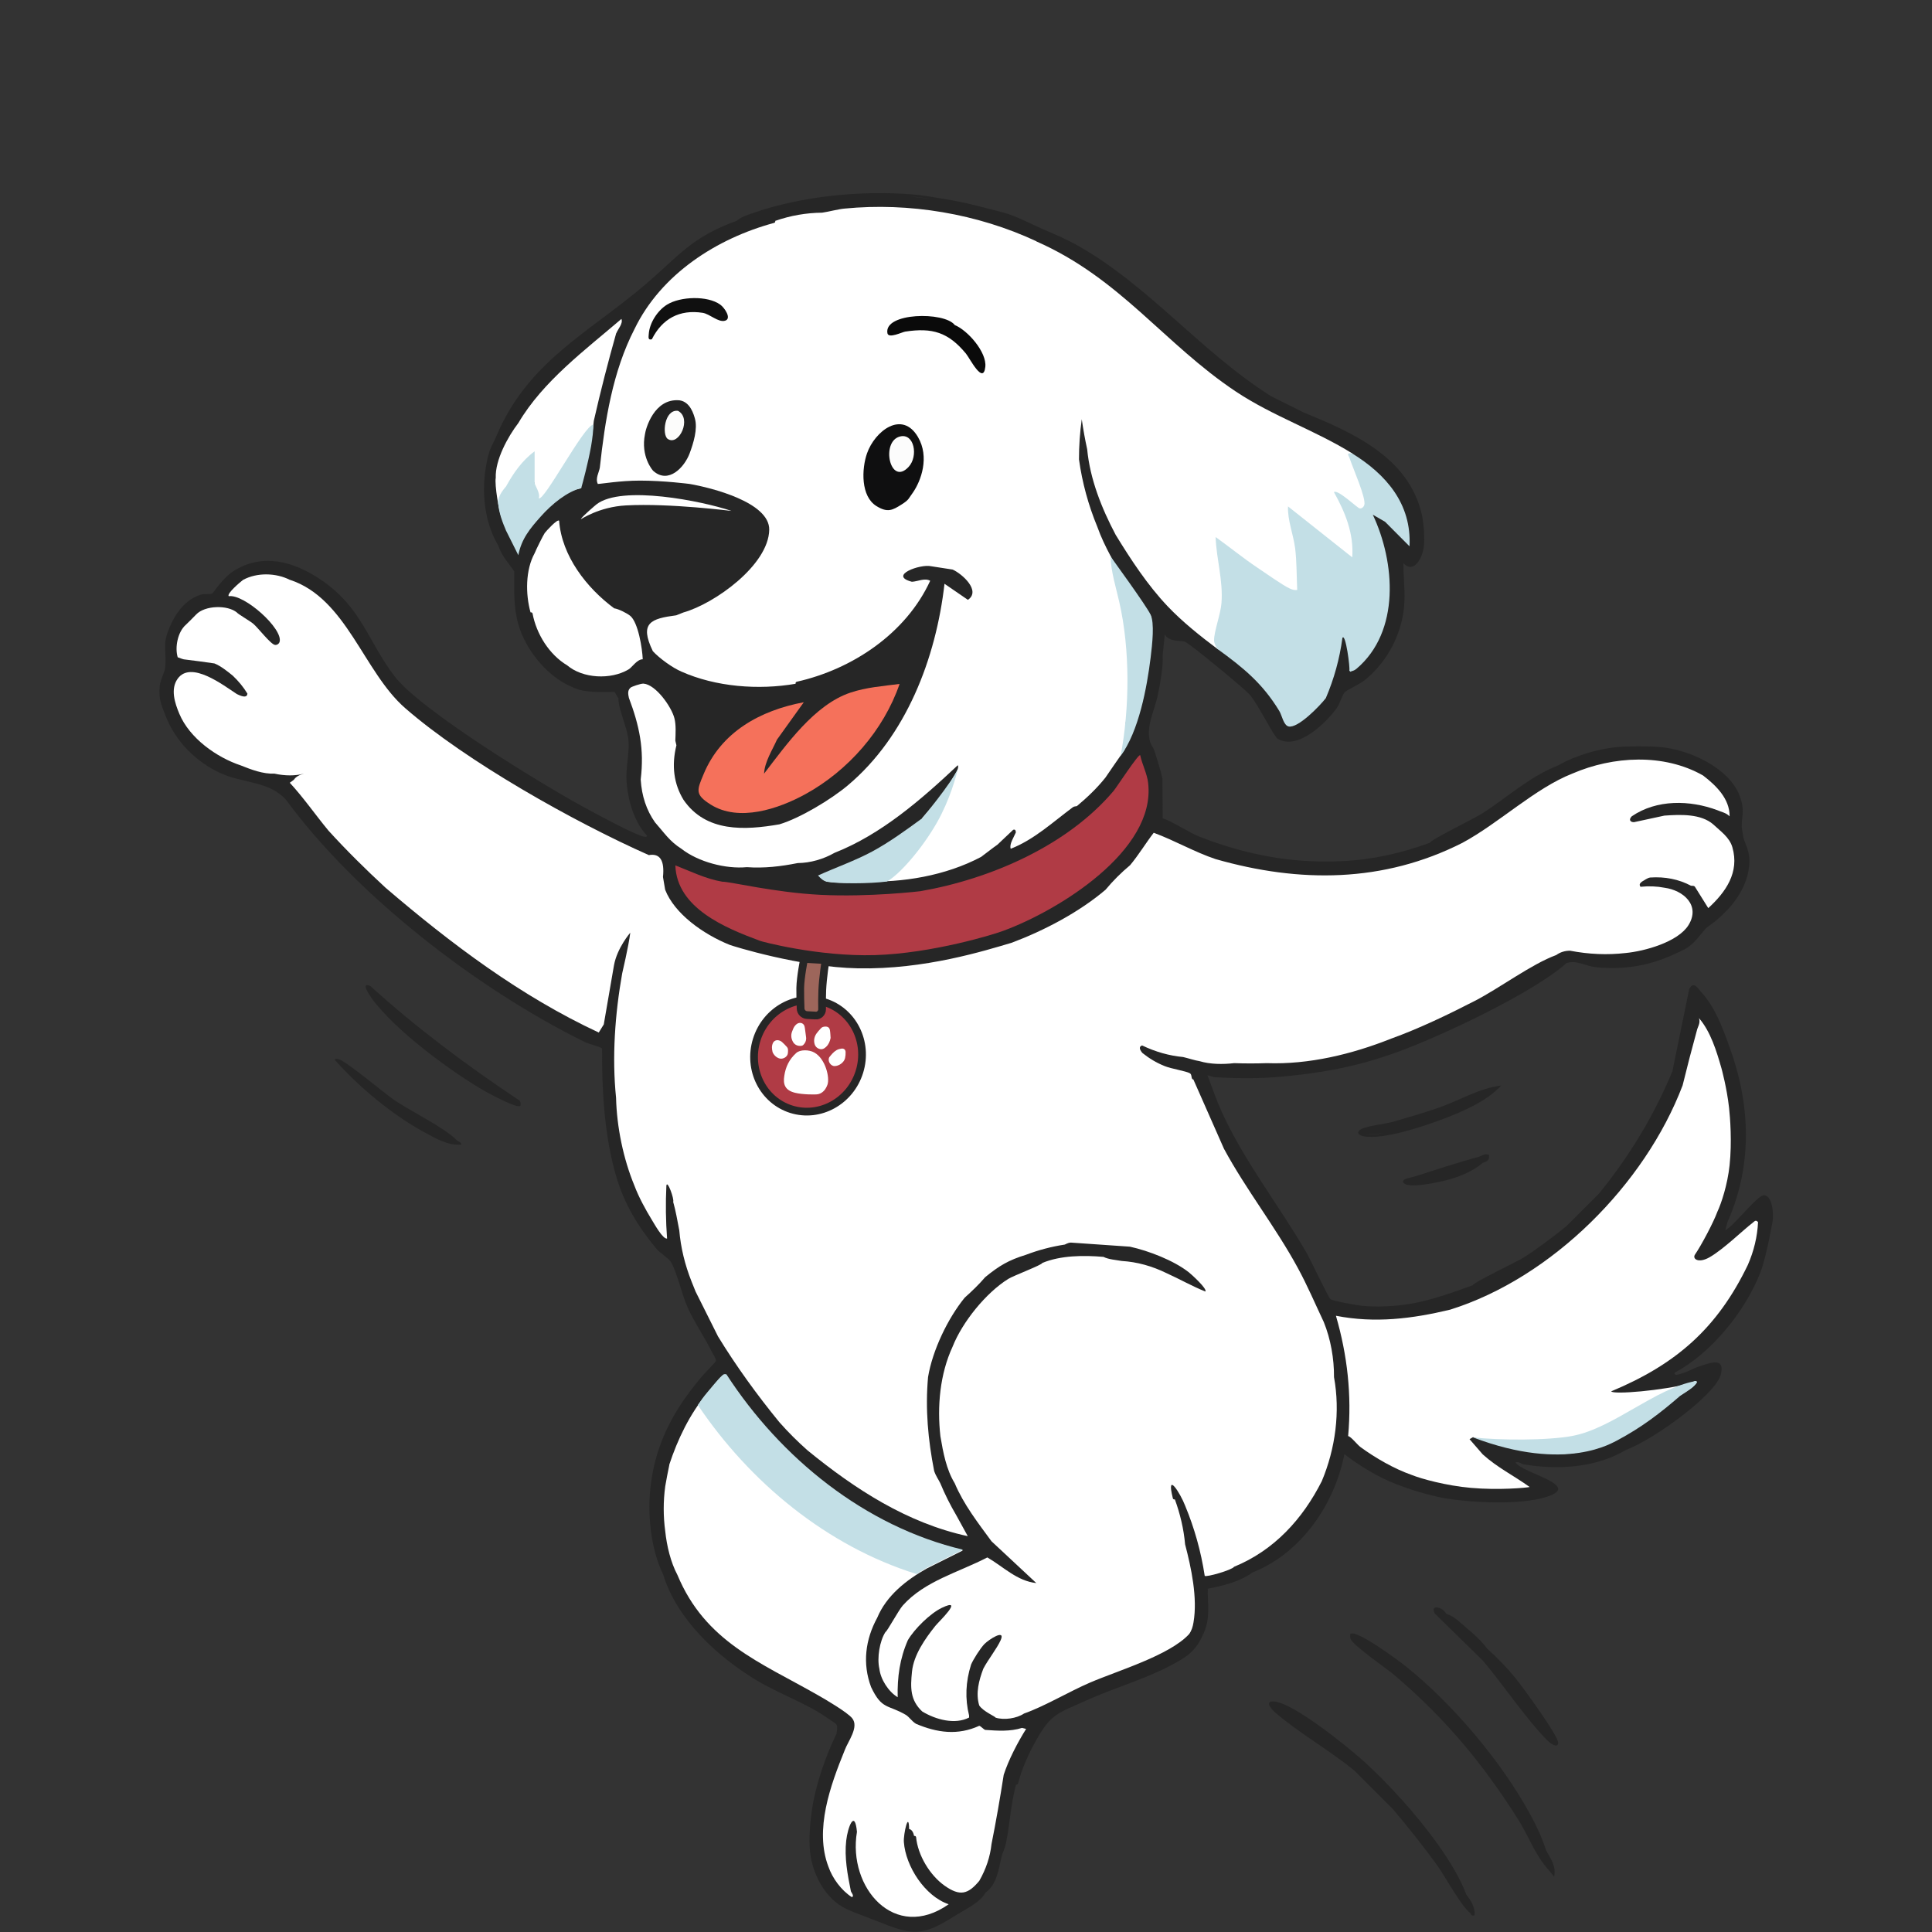 <?xml version="1.0" encoding="UTF-8"?>
<svg id="Layer_1" data-name="Layer 1" xmlns="http://www.w3.org/2000/svg" viewBox="0 0 250 250">
  <rect x="0" y="0" width="250" height="250" fill="#333333" stroke="none"/>
  <defs>
    <style>
      .cls-1 {
        fill: #f5715b;
      }

      .cls-2 {
        fill: #9d665b;
      }

      .cls-2, .cls-3 {
        stroke: #262626;
        stroke-miterlimit: 10;
      }

      .cls-4 {
        fill: #c3dfe6;
      }

      .cls-5 {
        fill: #fcfcfb;
      }

      .cls-6, .cls-3 {
        fill: #b03b45;
      }

      .cls-7 {
        fill: #fff;
      }

      .cls-8 {
        fill: #262626;
      }

      .cls-9 {
        fill: #101010;
      }

      .cls-10 {
        fill: #0a0a0a;
      }

      .cls-11 {
        fill: #fcfcfc;
      }

      .cls-12 {
        fill: #0f0f10;
      }

      .cls-13 {
        fill: #222;
      }
    </style>
  </defs>
  <g>
    <path class="cls-8" d="M181.32,232.81c-1.66-1.86-3.41-3.63-5.28-5.28-2.1-1.85-8.48-6.96-11.01-7.34-1.41-.21-.72.79-.05,1.38,2.9,2.54,7.09,4.93,10.27,7.54l5.01,5.01c1.95,2.31,3.86,4.71,5.64,7.15,1.08,1.48,3.19,5.45,4.38,6.3.08.06.02.41.53.26.08-.98-.45-1.9-1.05-2.64-1.58-4.18-5.45-9.06-8.44-12.4Z"/>
    <path class="cls-8" d="M192.4,213.29c-.74-1.01-1.68-1.84-2.64-2.64-.91-.77-1.47-1.42-2.64-1.85-.34-.8-2.16-1.31-1.45,0l6.2,6.07c2.69,3.17,5.62,7.61,8.44,10.42.19.19,1.21,1.03,1.32.26.11-.82-4.69-7.39-5.55-8.43-1.15-1.4-2.33-2.63-3.69-3.83Z"/>
    <path class="cls-8" d="M186.07,143.37c-1.87.64-3.84,1.22-5.75,1.77-1.08.31-3.32.54-4.09.92-.84.42-.46.88.34,1,2.53.37,7.3-1.2,9.76-2.11,2.67-.99,6.01-2.38,7.92-4.48-2.9.35-5.47,1.98-8.18,2.9ZM176.57,146.8c.81-.02,1.61-.07,2.42-.15-.79.12-1.6.19-2.42.15Z"/>
    <path class="cls-8" d="M191.34,149.7c-2.64.7-5.73,1.73-8.38,2.57-.32.1-1.61.25-1.38.72.44.93,4.64-.03,5.54-.26,1.77-.46,3.36-1.11,4.75-2.25.18-.15.96-.11.79-1.05-.57-.21-.96.17-1.32.26Z"/>
    <path class="cls-8" d="M228.15,154.7c-.66,0-3.2,3.15-4.46,4.2-.14.1-.28.21-.42.3.03-.37.2-.7.26-1.06,3.29-7.37,2.99-15.22.26-22.69-.9-2.48-1.86-5.14-3.69-7.12-.4-.43-.94-1.46-1.52-.34l-2.17,10.63c-2.43,5.83-5.54,10.94-9.5,15.83l-4.22,4.22c-1.76,1.4-3.66,2.87-5.56,4.07-.96.6-6.51,3.22-6.57,3.58-3.34,1.18-6.43,2.36-10.03,2.64-1.5.12-2.82.16-4.35,0-.65-.07-3.69-.59-4.03-.86-.27-.22-2.64-5.25-3.19-6.18-3.52-6.02-7.96-11.67-10.86-18.03-.7-1.53-1.25-3.17-1.85-4.75.18,0,.64.24,1.06.26,3.94.2,6.41.17,10.29-.26,4.66-.52,8.49-1.32,12.93-2.9,5.58-1.98,17.91-7.77,22.16-11.61,1.27-.45,2.54.4,3.83.53,3.51.34,6.73-.15,9.89-1.58,1.86-.84,2.27-.95,3.61-2.6,1.14-1.41.8-.83,2.07-1.89,1.86-1.55,3.56-3.65,4.09-6.07.54-2.48-.18-3.28-.58-4.62-.09-.45-.16-.9-.22-1.35-.05-1.36.46-2.13-.26-4.05-1.38-3.68-6.59-6.02-10.29-6.33-1.52-.13-4.02-.13-5.54,0-2.42.2-5.57,1.14-7.65,2.37-3.77,1.47-6.59,4.16-9.94,6.28-.98.62-6.62,3.37-6.68,3.74-3.75,1.35-7.34,2.18-11.35,2.37-1.33.06-2.89.06-4.22,0-4.82-.21-9.76-1.4-14.25-3.17-1.41-.56-3.49-1.97-4.75-2.37l-.03-5.12c-.27-1.22-.66-2.41-1.03-3.59-.13-.41-.44-.78-.53-1.06-.67-2.05.56-4.16.98-6.28.31-1.55.68-3.5.61-5.07l.27-2.64c.69,1.01,2.15.71,2.63.92.71.31,7.53,5.93,8.29,6.76,1.11,1.2,3.17,5.48,3.7,5.79,2.59,1.54,6.25-2.05,7.65-4,.39-.55.71-1.71,1.02-2.02.35-.35,1.92-1.04,2.55-1.54,2.69-2.15,4.53-5.39,5.04-8.82.28-1.86.08-3.67,0-5.54.05-.22-.04-.54,0-.79,1.43,1.44,2.47-.82,2.64-2.11.14-1.14,0-3.09-.26-4.22-1.71-7.44-9.04-10.63-15.3-13.19l-4.22-2.11c-9.16-5.8-15.8-14.33-25.07-19.52-1.44-.81-2.97-1.45-4.49-2.11-1.46-.64-3.53-1.73-5.01-2.11-2.44-.64-4.88-1.31-7.38-1.72-1.45-.24-3.04-.54-4.49-.65-6.66-.52-14.34.22-20.65,2.44-.66.23-1.53.51-2.05.99-5.88,2.11-7.48,4.55-11.89,8.3-7.41,6.3-15.18,9.92-19.25,19.67-.34.81-.72,1.32-.98,2.32-.98,3.79-.77,8.25,1.24,11.66.65,1.71,1.22,2.08,2.11,3.43-.02,2.3-.11,4.63.53,6.86.92,3.18,3.57,6.53,6.6,7.92.37.17.95.44,1.32.53,1.5.35,2.95.28,4.49.26.21.18.31.58.53.79-.01,1.59,1.22,3.86,1.32,5.68.09,1.63-.39,3.34-.26,5.14.16,2.38.98,5.25,2.64,6.99.04.2-.24.16-.4.13-1.13-.19-6.58-3.16-7.96-3.92-5.38-2.94-20.98-12.46-24.32-16.85-3.42-4.49-4.25-8.93-9.54-12.49-3.56-2.39-7.58-3.49-11.35-1.06-1.31.85-2.52,2.75-2.69,2.85-.3.17-1.03,0-1.54.18-1.77.6-2.92,2.01-3.68,3.57-1.43,2.92-.62,3.25-.87,5.9-.06.59-.64,1.49-.71,2.41-.14,1.74.24,2.39.79,3.82,1.23,3.22,3.92,5.94,7.12,7.39,2.92,1.32,6.27,1.01,8.44,3.43,9.11,12.43,24.88,24.57,38.69,31.36.56.27,1.91.56,2.21.83-.04,5.43.3,11.39,1.85,16.62,1.05,3.54,2.81,6.43,5.14,9.24.54.65,1.56,1.21,1.92,1.77.68,1.04,1.46,4.3,2.12,5.79.92,2.05,2.22,3.9,3.21,5.89.16.31.54.84.49,1.15-.67.79-1.41,1.48-2.07,2.28-3.35,4.02-5.62,8.16-6.33,13.46-.51,3.79-.1,8.43,1.58,11.87,1.75,5.78,6.99,10.61,12.06,13.67,2.91,1.76,6.6,3.03,9.29,4.96,1.21.87,1.27.56,1.08,1.95-1.41,2.9-2.69,6.57-3.17,9.76-.25,1.7-.44,3.84-.26,5.54.3,2.87,1.97,6.08,4.65,7.36,1.22.58,2.81,1.11,4.06,1.62,4.03,1.62,5.49,1.99,8.88,0,.29-.16.59-.34.89-.54,1.35-.86,3.57-1.88,4.22-3.17,1.53-1.07,1.7-3.11,2.11-4.75.08-.31.4-.98.53-1.58.52-2.51.63-5.16,1.32-7.65.13.01.21,0,.26-.14.46-1.86,1.32-3.74,2.24-5.41,2.06-3.71,2.85-3.63,6.56-5.32,3.54-1.61,7.63-2.76,11-4.57,1.89-1.01,2.97-1.64,3.95-3.57.09-.29.16-.59.24-.89-.06.3-.13.6-.24.89,1.08-2.13.86-3.45.79-5.8,0-.17.03-.38,0-.53,1.98-.38,4.16-.91,5.8-2.11,6.27-2.47,10.62-8.8,11.88-15.3,1.14.87,3.39,2.46,5.89,3.54,3.03,1.31,6.33,2.05,7.24,2.19,3.52.55,9.61.87,12.98-.19,4.85-1.52-3.12-3.04-3.96-4.48.42-.14.76.21,1.06.26,4.41.73,9.27.46,13.19-1.85,3.88-1.48,11.98-7.44,12.35-9.95.46-2.19-1.62-1.25-2.85-.87-.74.23-1.53.74-2.36.94-.27.06-.86.35-.8-.14,4.73-2.5,9.12-7.93,11.08-12.93.75-1.91,1.54-6.31,1.6-6.7.12-.86.03-3.34-1.2-3.34ZM21.43,84.03s0,.09,0,.14c0,0,0-.02,0-.03,0-.04,0-.07.01-.11ZM167.33,138.88c.69-.06,1.38-.16,2.06-.24-.66.09-1.34.18-2.06.24ZM120.58,25.77c-.95-.13-1.9-.24-2.85-.34.95.06,1.9.18,2.85.34ZM77.73,57.75c-.01.08-.03.17-.04.25.01-.08.03-.17.04-.25ZM66.83,70.2c-.29-1.03-.74-1.53-1.34-1.5.04-.56.06-1.56-.53-1.58-.21-.94-.23-1.94-.26-2.9-.04-.88.02-1.76,0-2.64.37-2.58,1.05-4.6,2.37-6.86l.93-.51c.7-1.83,10.78-11.8,11.48-11.4.11.06.18.17.25.3-1.57,3.99-2.06,7.25-2.9,11.35-.49,2.37-.87,4.77-1.32,7.12-.2.98-.64,1.59-1.32,1.85-1.18-.53-3.63,1.75-4.34,2.76l.11.67-.72.02c-.94,1.13-1.75,2.24-2.42,3.33ZM69.34,79.14c-.27-.41-.57-.36-.69.11-.42-2.6-.4-5.16.53-7.65.82.08,1.88-2.04,1.32-2.64.45.12.93-.07,1.43-.57.12,2.76,4.35,9.52,6.73,10.38.27.1.55.04.81-.05.63.47,2.02.98,2.35,1.48.58.87,1.02,3.94,1.35,5.12-.51-.96-2.28.52-1.85,1.32-2.45,1.21-5.63.84-7.92-.53l-.13-.71c-2.13-1.48-3.34-3.78-3.93-6.26ZM113.14,110.63c1.31-.72,5.45-3.12,5.97-4.15.09-.18.15-.38.2-.58,1.05-.71,5.47-6.11,5.18-6.55-.38-.58-.65-.85-1.28-.36-4.37,4.08-8.97,8.06-14.49,10.5l-.77.89c-1.45.57-3.21,1.01-4.75,1.32-.27-.18-.58-.36-.91-.36-1-.01-3.83.24-4.82.41-.33.06-.61.27-.86.48-3.19-.37-5.6-.58-8.44-2.37-.05-.62-.46-1.18-1.22-1.68-.67-1.07-1.4-1.65-2.21-1.75-.92-1.7-1.47-3.65-1.85-5.54.06-.63.09-1.23.11-1.83.12-1.18.28-2.36.13-3.56-.17-1.3-2.09-5.62-1.56-6.49l.51.33c2.87-1.21,5.28,3.69,4.78,6.14l.52.39c-.08,2.89-1.18,5.18,1.06,7.65,2.23,4.27,8.28,4.39,12.4,3.17l.6.36c12.72-4.66,19.53-17.51,21.23-30.54,1.21,1.25,4.15,2.59,3.64-.32-.17-.96-2.2-3.38-3.04-2.48-.06-.03-.15-.06-.25-.09-1.54-.58-4.34-.73-5.65.13-1.26.83-.85,1.6.62,1.54.27.47.78.56,1.52.26-3.12,6.49-9.81,10.57-16.67,12.25-.41.24-.35.59.11.69-4.62.48-10.46.26-14.78-1.58-.11-.63-.66-1.16-1.65-1.59-.73-.8-1.41-1.16-2.04-1.05-.29-.97-1-2.88-.14-3.7.51-.49,3.43-.4,4.1-1.31l.52.39c9.49-4.02,17.83-13.28,2.87-16.99-1.22-.53-2.09-.54-2.61-.03-.99-.17-3.51-.53-4.35-.53h-5.28c-.37,0-1.74.41-2.24.53.45-.45,1.02-1.86.26-2.11.78-4.44,1.38-8.99,2.7-13.3.54-1.59,1.13-3.14,1.79-4.64l.88-.56c3.62-6.65,10.32-10.71,17.45-12.74.4-.24.34-.58-.12-.69,2.03-.37,4.02-.76,6.07-1.06.28.78,2.84.25,2.9-.53,8.17-.57,17.31.93,24.8,4.22l.83.96c4.18,1.98,7.91,4.74,11.37,7.77,7.33,7,14.97,13.16,24.5,16.99,1.36.93,2.77,1.5,4.21,1.72l.25.78c3.5,2.24,6.4,5.59,6.61,9.91-.46-.59-4.52-4.7-4.59-2.32,2.72,6.11,3.4,14.64-2.33,19.24l-.21.63c-.03-1.33-.09-3.53-.73-4.68-.17-.3.01-.45-.59-.34-.16,2.89-.85,5.75-1.85,8.44l-.63-.06c-.5.67-3.39,3.53-4.1,3.21-.95-2.2-2.28-4.04-3.97-5.8-1.34-1.39-3.45-3.48-5.28-3.68l-.94-1.38c-4.68-3.4-8.29-7.82-11.25-12.77l-1.01-.63c-1.66-3.51-3.03-7.23-3.69-11.08-.29-1.69-.28-3.92-.52-5.68-.05-.4-.04-.81-.53-.92.13,2.59-.18,5.35,0,7.92.2,2.75.98,6.35,2.37,8.71-.43,1.3.61,3.27,1.61,4.04.61,1.18,1.3,2.29,2.08,3.35l-.22.57c1.01,1.07,1.95,2.21,2.8,3.4l.59-.02c-.12,1.69-.21,3.37-.26,5.01-.54,4.39-1.27,8.65-3.17,12.66-1.38.71-2.2,1.89-2.37,3.43l-3.69,3.69-.42-.45c-2.39,1.87-4.89,3.58-7.5,5.11.43-.59.43-1,0-1.23.11-.27.99-1.4.27-1.58-.43,1.32-1.94,1.99-2.64,3.16-.88-.36-2.18.65-2.11,1.58-4.78,2.17-10.06,3.02-15.3,3.17-1.58.04-3.17-.03-4.75,0-.32-.22-.46-.87-1.06-.79,2.35-.09,5.15-1.49,7.29-2.66ZM109.32,114.57c-.42.06-.81.06-1.17.02.39,0,.78-.01,1.17-.02ZM105.61,232.81c-.1.44-.2.88-.28,1.32.07-.43.17-.87.28-1.32Z"/>
    <path class="cls-8" d="M67.07,142.31c-6.71-4.48-13.19-9.31-19.17-14.74-1.33-.54-.01,1.31.22,1.63,2.93,4.08,10.32,9.55,14.73,12.05.64.36,4.1,2.22,4.48,1.85.07-.06.08-.74-.26-.79Z"/>
    <path class="cls-8" d="M197.94,234.66c-3.7-6.77-9.96-14.17-15.97-18.99-.87-.7-6.54-4.93-7.25-4.23,0,.21-.03.42.04.62.28.84,4.62,3.81,5.63,4.66,6.6,5.62,11.45,11.42,16.08,18.75,1.16,1.83,2.03,4.11,3.32,5.78.15.19.27.34.39.47l.93,1.12c.27-1.47-.47-2.3-1.05-3.43-.56-1.7-1.24-3.16-2.11-4.75ZM200.84,242.31s-.05-.04-.07-.06c.02,0,.04,0,.06,0,0,.02,0,.04.01.06Z"/>
    <path class="cls-8" d="M59.16,147.59c-1.84-1.83-5.89-3.69-8.26-5.33-1.31-.9-6.25-5.09-7.17-5.23-.15-.02-.43-.07-.4.13,3.17,3.54,7.4,7.09,11.61,9.37,1.46.79,3.03,1.73,4.75,1.58.02-.31-.38-.38-.53-.53Z"/>
  </g>
  <g>
    <path class="cls-7" d="M37.52,75.03c7.33,2.41,9.52,11.92,14.92,16.61,7.92,6.9,21.87,14.73,31.52,19.01,1.44-.26,2.05.69,1.83,2.83l.28,1.65c1.21,3.1,4.9,5.74,8.34,7.13.4.16,9.13,2.89,16.58,3.04,8.69.18,16.46-2.29,19.93-3.31,4.22-1.59,8.7-3.94,12.14-6.86.97-1.17,2.03-2.22,3.17-3.17,1.12-1.34,2-2.82,3.06-4.2,2.71.99,5.28,2.5,8.02,3.41,10.84,3.1,21.71,3.08,31.93-2.11,4.75-2.56,9.4-7.07,14.25-8.97,5.22-2.25,11.8-2.64,16.89.26,1.66,1.28,3.45,2.99,3.43,5.28-.49-.49-1.06-.55-1.58-.79-3.56-1.33-7.85-1.42-11.08.79-.46.47-.15.76.28.76l3.94-.85c2.08-.15,4.74-.26,6.34,1.15.91.86,2.09,1.65,2.46,2.95.94,3.25-.86,5.8-3.12,7.87l-1.7-2.72c-.11-.24-.47-.14-.54-.18-1.59-.84-3.35-1.19-5.28-1.06-.39.06-.72.35-1.06.53-.24.2-.41.36-.19.67,1.08-.11,2.11-.07,3.09.12,2.47.33,4.7,2.29,3.12,4.84-1.36,2.19-5.69,3.38-8.14,3.61-2.36.27-4.75.17-7.19-.3-.64,0-1.26.18-1.78.56-3.18,1.16-7.31,4.27-10.55,5.94-3.4,1.75-7.23,3.59-10.82,4.88-5.05,2.01-10.63,3.37-16.09,3.17-1.36.05-2.86.05-4.22,0-1.44.17-3.1.16-4.49-.26-.56-.08-1.5-.39-2.11-.53-1.81-.17-3.58-.67-5.31-1.5-.4.13-.39.46.03.97.9.72,1.83,1.28,2.91,1.71.87.35,2.73.63,3.24.92.32.18.11.79.45.8,1.33,3,2.65,5.99,3.96,8.97,2.87,5.31,6.66,10.09,9.54,15.39,1.25,2.29,2.27,4.69,3.38,7.04.89,2.19,1.34,4.75,1.32,7.12.82,4.48.19,9.24-1.58,13.46-2.48,4.91-6.17,8.96-11.35,11.08-.24.41-3.63,1.39-3.8,1.17-.48-3.15-1.33-6.18-2.54-9.09-.6-1.56-2.5-4.61-1.58-.93.05.18.25.12.26.14.68,1.86,1.15,3.84,1.32,5.8.8,3.06,1.63,6.92,1.09,10.1-.09.55-.23,1.04-.56,1.51-2.53,2.77-9.24,4.74-12.84,6.29-2.7,1.16-5.9,3.08-8.53,4-.95.64-2.59.88-3.69.53.02-.13-1.6-.79-2.11-1.58-.48-1.59-.04-3.24.53-4.75.6-1.16,1.76-2.6,2.25-3.7.66-1.5-1.54-.08-2.12.52-.52.55-1.41,1.94-1.71,2.64-.71,2.23-.8,4.43-.26,6.6,0,.09,0,.18,0,.26-1.83.95-4.33.27-6.07-.79-1.56-1.47-1.53-3.06-1.32-5.14.22-2.18,1.7-4.27,3.03-5.94.4-.5,3.83-3.76.84-2.33-1.51.72-3.55,2.73-4.4,4.18-1.05,2.4-1.38,4.79-1.32,7.39-1.2-.72-2.22-2.33-2.37-3.69-.32-1.39.03-3.58.79-4.75.2-.04,1.68-2.8,2.24-3.43,2.83-3.18,7.29-4.31,10.94-6.22,2.06,1.19,3.85,3.06,6.34,3.32l-5.8-5.41c-1.74-2.37-3.61-4.78-4.76-7.51-1.09-1.78-1.5-4-1.85-6.07-.44-3.89-.06-8.07,1.58-11.61,1.26-3.18,4.3-6.95,7.2-8.76.67-.42,4.4-1.82,4.4-2.06,2.37-.99,5.37-1.01,7.92-.79.65.33,1.62.4,2.37.53,1.97.12,3.9.65,5.8,1.58,1.67.75,3.3,1.69,5.01,2.37.3-.32-1.81-2.23-2.13-2.48-1.94-1.53-5.21-2.79-7.63-3.32l-7.65-.53c-.44.03-.7.25-.79.26-1.71.26-3.38.7-5.01,1.32-2.24.69-3.46,1.41-5.28,2.9-.81.95-1.71,1.81-2.64,2.64-2.2,2.69-4.18,6.84-4.75,10.29-.37,4.14,0,8.1.79,12.14.22.66.53,1.05.79,1.58.6,1.45,1.31,2.86,2.11,4.22l1.45,2.64c-7.86-1.7-14.59-6.09-20.71-11.08-1.31-1.16-2.54-2.38-3.69-3.69-2.87-3.51-5.58-7.25-7.92-11.08l-2.9-5.8c-.16-.39-.39-.95-.53-1.32-.86-2.17-1.39-4.37-1.58-6.6-.24-1.22-.45-2.5-.79-3.69.17-.34-.78-2.94-.88-2.09-.11,2.28-.08,4.56.09,6.84-.55.1-1.65-1.9-1.96-2.4-.83-1.36-1.71-2.97-2.27-4.46-1.43-3.46-2.28-7.58-2.37-11.35-.54-5.29-.14-10.84.79-16.09,0-.01.84-3.56,1.05-5.28,0,0-1.7,1.96-2.11,4.22-.43,2.55-.87,5.1-1.32,7.65l-.65,1.05c-10.17-4.74-19.1-11.48-27.58-18.73-2.56-2.36-5.04-4.81-7.39-7.39-1.69-2.04-3.21-4.25-5.01-6.2l.53-.39c.24-.37.68-.63,1.32-.79-1.17.3-2.44.3-3.83,0-1.47.06-2.98-.51-4.35-1.06-3.16-1.05-6.64-3.53-7.96-6.68-.58-1.38-1.18-3.2-.22-4.54,1.72-2.41,5.92.85,7.66,1.98.88.44,1.33.43,1.37-.05-.52-.86-1.16-1.63-1.9-2.33-.67-.55-1.58-1.27-2.37-1.58-1.3-.19-2.61-.37-3.96-.53-.27-.05-.69-.26-.79-.26-.4-1.3.01-3.32,1.06-4.22.43-.42.9-.88,1.32-1.32,1.12-1.19,4.06-1.27,5.28-.26.03.13,1.75,1.14,2.11,1.45.64.54,2.26,2.67,2.81,2.74.29.04.53-.16.6-.39.49-1.68-4.57-6.22-6.58-5.91-.3-.33,1.51-1.85,1.85-2.11,1.83-.99,4.29-.91,6.07,0Z"/>
    <path class="cls-7" d="M134.09,31.23c10.91,4.8,16.52,13.23,25.82,19.43,4.79,3.19,10.26,5.02,15.07,8.01l-.11.28c1.41,2.21,4.4,10.41-1.06,5.88.69,1.23,2.26,5.88,1.7,7-.27.54-.45.57-1.01.59l-7.16-5.68c.79,3.23,1.07,6.5.86,9.81l-.68.32c-3.36-1.67-6.56-3.71-9.6-6.11.84,4.15.93,7.89-.29,11.88.65,1.21.62,1.66-.07,1.35-2.23-1.67-4.54-3.51-6.47-5.54-2.6-2.74-4.78-6.07-6.72-9.24-1.82-3.44-3.32-7.2-3.69-11.08-.28-1.27-.51-2.56-.7-3.88-.24,1.69-.36,3.42-.36,5.2.42,3,1.21,5.9,2.37,8.71.98,2.74,2.35,4.84,3.69,7.39-.48.49-.83.19-1.13-.33,2.07,5.89,1.97,12.43,1.09,18.6,1.55-4.46,2.41-9.1,2.57-13.91l.64-.4c.43.91-.12,3.8-.26,5.01,0,4.33-1.17,8.8-3.17,12.66-.8,1.14-1.6,2.3-2.37,3.43-1.09,1.37-2.35,2.57-3.69,3.69-.07.05-.34.02-.51.14-2.59,1.92-5.02,4.2-8.06,5.39-.22-.57.4-1.49.66-2.11-.01-.27-.09-.44-.35-.34l-2.03,1.92c-.76.53-1.37,1.04-2.11,1.58-4.59,2.44-10.19,3.37-15.3,3.17-1.57.21-3.18.26-4.75,0-.3-.34-.3-.65.14-.76,5.87.73,9.7-2.1,12.83-7.04-.23,0-.42-.13-.56-.38,1.45-1.69,2.96-3.36,4.05-5.31.2-.36.79-1.17.57-1.54-4.69,4.41-9.89,8.95-15.96,11.34-1.39.8-3.11,1.31-4.75,1.32-2.2.44-4.34.69-6.6.53-2.7.26-6.27-.67-8.44-2.37-1.58-1-2.24-2.09-3.43-3.43-1.11-1.57-1.72-3.41-1.85-5.54.48-3.93-.18-6.98-1.53-10.57-.1-.47-.2-.96.21-1.31.07-.11,1.34-.56,1.69-.53,1.61.14,3.63,3.04,3.99,4.48.23.88.15,1.99.12,2.91l.14.59c-.65,2.63-.34,4.99.92,7.06,2.91,4.23,7.93,3.94,12.4,3.17,2.66-.79,6.68-3.22,8.83-5.02,7.58-6.35,11.44-16.47,12.54-26.11l3.03,2.08c1.72-1.17-.75-3.37-1.98-3.92l-2.79-.43c-1.38-.32-5.59,1.2-2.48,2.01.76-.03,1.65-.53,2.37-.13-3.14,6.83-10.09,11.46-17.28,13.07-.13.05-.15.13-.14.26-4.79.83-10.32.41-14.78-1.58-1.15-.49-2.85-1.72-3.69-2.64-1.78-3.67-.26-4.21,3.03-4.64l.93-.37c4.02-1.13,11.01-6.12,11.1-10.69.07-3.56-7.48-5.45-10.31-5.94,0,0-3.3-.43-6.42-.43-2.57,0-5.02.43-5.45.43-.35-.7.15-1.47.26-2.11.66-6.08,1.66-12.45,4.49-17.94,3.43-7.09,10.63-11.72,18.07-13.73.13-.05.15-.13.14-.26,1.98-.69,4-1.04,6.07-1.06.84-.12,2.14-.47,2.9-.53,8.35-.82,17.2.67,24.8,4.22Z"/>
    <path class="cls-7" d="M86.6,189.54c1.08-3.29,2.65-6.56,4.88-9.24.4-.48,1.48-1.79,1.84-2.11.23-.2.29-.34.66-.25,7,10.8,17.9,19.68,30.61,22.69l-4.66,2.33c-2.65,1.49-5.22,3.5-6.42,6.38-1.54,2.83-1.93,5.93-.79,8.97,1.4,2.95,2.15,2.23,4.47,3.58.46.27.78.83,1.34,1.17,2.73,1.16,5.4,1.53,8.18.26.21.03.57.48.79.53,1.58.11,3.21.23,4.75-.26l.53.13c-1.09,1.73-2.27,4-2.9,5.94-.47,3.02-.99,6.01-1.58,8.97-.18,1.65-.71,3.23-1.58,4.75-1.47,1.77-2.52,2.01-4.47.64-1.92-1.35-3.49-3.95-3.71-6.31-.05-.13-.13-.15-.26-.14-.1-.52-.31-.82-.64-.9-.04-2.42-.75.62-.68,1.69.23,3.15,2.73,7.02,5.8,8.05-6.99,4.91-13.09-2.15-11.87-9.37-.28-2.99-1.2-.59-1.39,1.13-.25,2.18.17,4.4.6,6.53,0,.13.51.65.13.79-1.36-.87-2.51-2.43-3.04-3.96-1.82-4.78.27-10.52,2.11-15.04.4-1.13,1.9-3,.97-4.15-.63-.78-3.48-2.45-4.49-3.02-7.4-4.22-14.52-6.87-18.12-15.52-.87-1.63-1.38-3.75-1.58-5.67-.26-1.92-.26-3.88,0-5.8.16-.91.33-1.84.53-2.77Z"/>
    <path class="cls-7" d="M222.22,156.82c-.53,1.43-2.04,4.27-2.9,5.54-.34.53.43,1.15,1.86.35,1.8-1.01,4.48-3.63,5.54-4.42.32-.24.45-.51.77-.15-.09,1.88-.53,3.73-1.32,5.54-3.97,8.23-9.3,12.86-17.68,16.36.22.44,6.68-.09,10.29-1.06.13,0,.65-.51.79-.13-.49.82-1.52,1.21-2.11,1.72-1.01-.12-2.04.11-3.1.69l-6.51,3.54c-3.23,1.75-6.95,1.99-10.56,1.94,3.27.72,6.64.25,9.82-.64.63-.04.89.22.59.79-3.76,1.76-8.26,1.5-12.14.26-1.66-.27-3.31-.66-4.95-1.18l-.45.26,1.71,1.97c1.93,1.74,3.99,2.72,6.07,4.22-.47.1-3.99.43-7.6.11-3.19-.28-6.44-1.17-7.71-1.69-2.23-.78-4.67-2.19-6.57-3.58-.45-.33-1.22-1.36-1.61-1.43.48-5.32-.1-10.47-1.58-15.57,5.05.99,9.85.39,14.78-.79,13.17-4.13,25.21-16.21,30.08-29.02.58-2.38,1.2-4.75,1.85-7.12.08-.41.5-.95.27-1.58,1.49,1.71,2.27,4.25,2.9,6.46.03.1.71,2.59.99,5.13.14,1.26.39,4.42.07,7.44-.27,2.52-1.06,4.92-1.59,6.04Z"/>
    <path class="cls-7" d="M70.5,68.96c.14-.2,1.62-1.84,1.85-1.58.34,4.57,3.57,8.71,7.13,11.34.51.06,1.59.59,2.06.96,1.05.85,1.58,4.28,1.63,5.63-.75-.01-1.44,1.12-1.85,1.32-2.3,1.36-5.91,1.17-7.92-.53-2.34-1.4-3.99-4.06-4.49-6.72-.05-.13-.13-.15-.26-.14-.66-2.36-.66-5.5.53-7.65.16-.42,1.09-2.3,1.32-2.64Z"/>
    <path class="cls-7" d="M79.74,43.1c-1.06,3.75-2.03,7.53-2.9,11.35-.24,2.39-.64,4.81-1.32,7.12-.08.42-.43.94-.3,1.55-.09.16-.79.18-1.02.3-1.02.26-.6-.91.35-.92l.71-5.46c-1.54,2.58-3.13,5.11-4.78,7.62-.99.95-1.96-1.53-1.29-2.16-.97-.52-.67-3.2,0-4.09l-.35.95c-1.23,1.36-2.36,2.77-3.39,4.24.34,1.67.55,3.32.64,4.96l-.59.15c.03-.55-.44-1.19-.53-1.58-.4-.78-.99-4.44-.82-5.3-.09-2.28,1.54-5.29,2.93-7.1,3.16-5.38,8.66-9.46,13.33-13.46.24.59-.44,1.29-.66,1.85Z"/>
  </g>
  <path class="cls-6" d="M148.57,101.31c-.14-1.21-.78-2.4-1.03-3.59-.23-.18-3.05,4.15-3.43,4.61-6,7.11-15.98,11.42-25.01,12.99,0,0-6.58.79-12.94.47-5.94-.3-11.66-1.71-12.7-1.7-2.13-.36-4.08-1.34-6.07-2.11.19,5.53,6.47,8.1,10.95,9.76.03.05,7.49,2.07,14.89,1.85s15.51-2.71,16.64-3.16c7.06-2.6,19.72-10.33,18.7-19.1Z"/>
  <path class="cls-1" d="M116.41,88.49c-2.06,6-6.67,11.25-12.22,14.29-3.48,1.9-8.58,3.62-12.23,1.33-2.08-1.31-1.77-1.87-.92-3.92,2.27-5.49,7.36-8.27,12.97-9.32l-3.47,4.84c-.61,1.36-1.6,2.89-1.67,4.4,2.89-3.76,6.51-8.91,11.16-10.48,2.08-.7,4.23-.85,6.39-1.13Z"/>
  <g>
    <path class="cls-10" d="M123.54,42.05c-1.35-1.75-9.17-1.62-8.71,1.06.13.75,1.9-.14,2.3-.2,3.52-.54,5.58.09,7.86,2.84.5.6,2.25,4.13,2.51,1.71.2-1.87-2.25-4.7-3.96-5.4Z"/>
    <path class="cls-12" d="M118.79,56.56c-2.05-3.52-5.58-.8-6.6,2.11-.7,2.01-.83,5.56,1.23,6.82,1.43.88,2.06.54,3.26-.22.99-.63.86-.74,1.47-1.56,1.04-1.52,2.15-4.56.64-7.15Z"/>
    <path class="cls-9" d="M93.19,39.41c-1.65-1.18-5.15-1.05-6.86,0-1.23.75-2.29,2.37-2.38,3.83-.02.35-.14.82.4.66,1.34-2.66,3.59-3.89,6.58-3.42.93.15,2.01,1.27,2.89,1.02.91-.26-.07-1.7-.63-2.09Z"/>
    <path class="cls-13" d="M89.92,54.16c-.14-.48-.58-2.17-2-2.36-3.31-.29-4.38,3.74-4.46,4.38-.58,2.87.97,4.68,1.1,4.78,1.95,1.69,4-.48,4.68-2.3.49-1.31,1.06-3.16.68-4.5Z"/>
    <path class="cls-11" d="M116.43,56.49c1.87-.51,2.44,2.54,1.14,3.93-2.38,2.56-3.64-3.26-1.14-3.93Z"/>
    <path class="cls-5" d="M86.41,56.8c-.77-.51-.45-3.85,1.32-3.64,1.84.97.13,4.61-1.32,3.64Z"/>
  </g>
  <ellipse class="cls-3" cx="104.57" cy="136.63" rx="7.25" ry="6.96" transform="translate(-56.89 196.08) rotate(-72.79)"/>
  <path class="cls-2" d="M105.52,131.41l-1.1-.06c-.45-.03-.8-.39-.82-.83-.03-.72-.06-1.8-.05-2.65.02-1.42.5-3.79.5-3.79l2.78.16s-.36,2.24-.43,3.93c-.04.91-.03,1.79-.02,2.42,0,.48-.39.86-.87.83Z"/>
  <g>
    <path class="cls-7" d="M101.49,139.2c.17-1.13.62-2.12,1.55-2.95.49-.44,1.63-.45,2.34-.05,1.44.81,2.02,3.25,1.69,4.17-.33.92-.9,1.15-1.23,1.22s-2.01.05-2.94-.18c-1.3-.31-1.6-1.07-1.41-2.21Z"/>
    <g>
      <path class="cls-7" d="M99.96,136.07c-.09-.35-.12-.75.07-1.13.13-.25.41-.38.69-.33.2.04.38.13.52.27.2.18.39.38.57.58.12.13.17.29.16.47,0,.15,0,.31-.04.46-.11.41-.63.69-1.05.58-.39-.1-.78-.45-.93-.89Z"/>
      <path class="cls-7" d="M104.32,134.35c0,.36-.14.63-.37.86-.11.11-.27.13-.41.13-.41,0-.74-.18-.94-.54-.23-.43-.28-.87-.1-1.33.1-.26.19-.53.38-.75.14-.16.3-.31.53-.35.32-.05.59.11.69.42.02.08.04.16.05.24.05.38.1.75.15,1.13,0,.07.01.15.02.2Z"/>
      <path class="cls-7" d="M107.48,134.31c-.09.45-.25.84-.58,1.15-.24.23-.52.38-.86.27-.37-.11-.59-.38-.66-.75-.09-.45.02-.88.28-1.25.16-.23.36-.44.55-.65.14-.17.33-.23.55-.24.35-.02.57.12.63.46.06.33.06.67.09,1Z"/>
      <path class="cls-7" d="M107.31,136.8c-.26.49.16,1.15.68,1.15.58,0,1.23-.47,1.36-1.03.06-.26.08-.53.07-.8-.02-.31-.23-.47-.54-.43-.22.03-.44.09-.63.2-.4.23-.68.59-.93.9Z"/>
    </g>
  </g>
  <g>
    <g>
      <path class="cls-4" d="M174.99,58.67c-.87-.09-.48.22-.32.71.38,1.16,2.14,5.11,1.87,5.97-.08.25-.34.5-.62.43-.31-.07-2.82-2.5-3.31-2.1,1.46,2.59,2.59,5.39,2.37,8.44l-8.31-6.59c-.08,1.76.69,3.62.92,5.41.21,1.68.19,3.7.27,5.4-.37.06-.66-.05-.99-.2-.94-.43-3.15-2.02-4.17-2.69-1.81-1.21-3.62-2.69-5.4-3.96.11,2.94.98,5.56.76,8.54-.11,1.44-.98,3.72-.96,4.84,0,.5.47,1.13.47,1.13,3.33,2.41,5.81,4.44,7.97,8,.35.57.54,1.83,1.19,2,1.22.3,4.1-2.71,4.83-3.66,1.07-2.5,1.79-5.1,2.15-7.8.41-.68,1.02,3.96.89,4.23l.13.15c.29-.13.47-.1.8-.38,5.7-4.83,5.01-13.79,2.11-19.94l1.59.92,3.16,3.17c.29-5.53-3.07-9.32-7.39-12Z"/>
      <path class="cls-4" d="M69.71,64.47c.26-.62-.53-1.7-.53-1.98v-4.09c-1.61,1.18-2.75,2.82-3.7,4.55-.04.08-1.11,1.12-1.02,2.19.11,1.28.6,2.54,1.03,3.54l1.58,3.16c.42-2.15,1.54-3.47,2.91-5.01,1.44-1.62,3.42-3.22,5.23-3.67.21-.74.87-3.18,1.27-5.38.19-1.07.32-2.28.29-2.82-1.15-.02-6.5,10.2-7.06,9.49Z"/>
      <path class="cls-4" d="M143.7,72.01c.07,2.01.69,3.93,1.13,5.87,1.42,6.19,1.35,13.74.18,19.93,2.35-3.17,3.4-8.82,3.88-12.71.21-1.73.53-4.52-.02-5.59-.54-1.15-5.17-7.5-5.17-7.5Z"/>
      <path class="cls-4" d="M219.4,178.71c-5.25.96-10.59,6.05-15.85,7.08-3.28.64-9.64.58-12.94.21,12.12,4.61,18.13.6,18.67.38,3.19-1.71,5.5-3.48,8.18-5.8.95-.59,1.85-1.17,2.13-1.72-.01-.1-.08-.14-.2-.15Z"/>
      <path class="cls-4" d="M119.31,105.9c-2.04,1.49-4.19,3.06-6.42,4.27-2.27,1.22-4.7,2.06-7.04,3.12.38.43.73.7,1.06.79,1.41.29,5.52.29,7.85-.01,1.59-.86,4.53-4.2,6.49-7.65,1.66-2.92,2.48-6,2.71-6.94-.85,1.84-4.58,6.37-4.65,6.42Z"/>
    </g>
    <path class="cls-4" d="M118.59,203.69c.45-.29.9-.57,1.36-.83l4.66-2.33c-12.71-3.01-23.61-11.89-30.61-22.69-.37-.09-.43.05-.66.25-.37.32-1.44,1.64-1.84,2.11-.43.51-.82,1.05-1.2,1.61,6.7,9.96,16.66,18.24,28.3,21.87Z"/>
  </g>
  <path class="cls-7" d="M94.65,66.11c-3.76-1.27-14.18-3.38-17.46-.85-.16.13-1.91,1.61-2.04,1.93-.02.05,2.32-1.6,5.85-1.79,5.73-.31,13.74.74,13.65.71Z"/>
</svg>